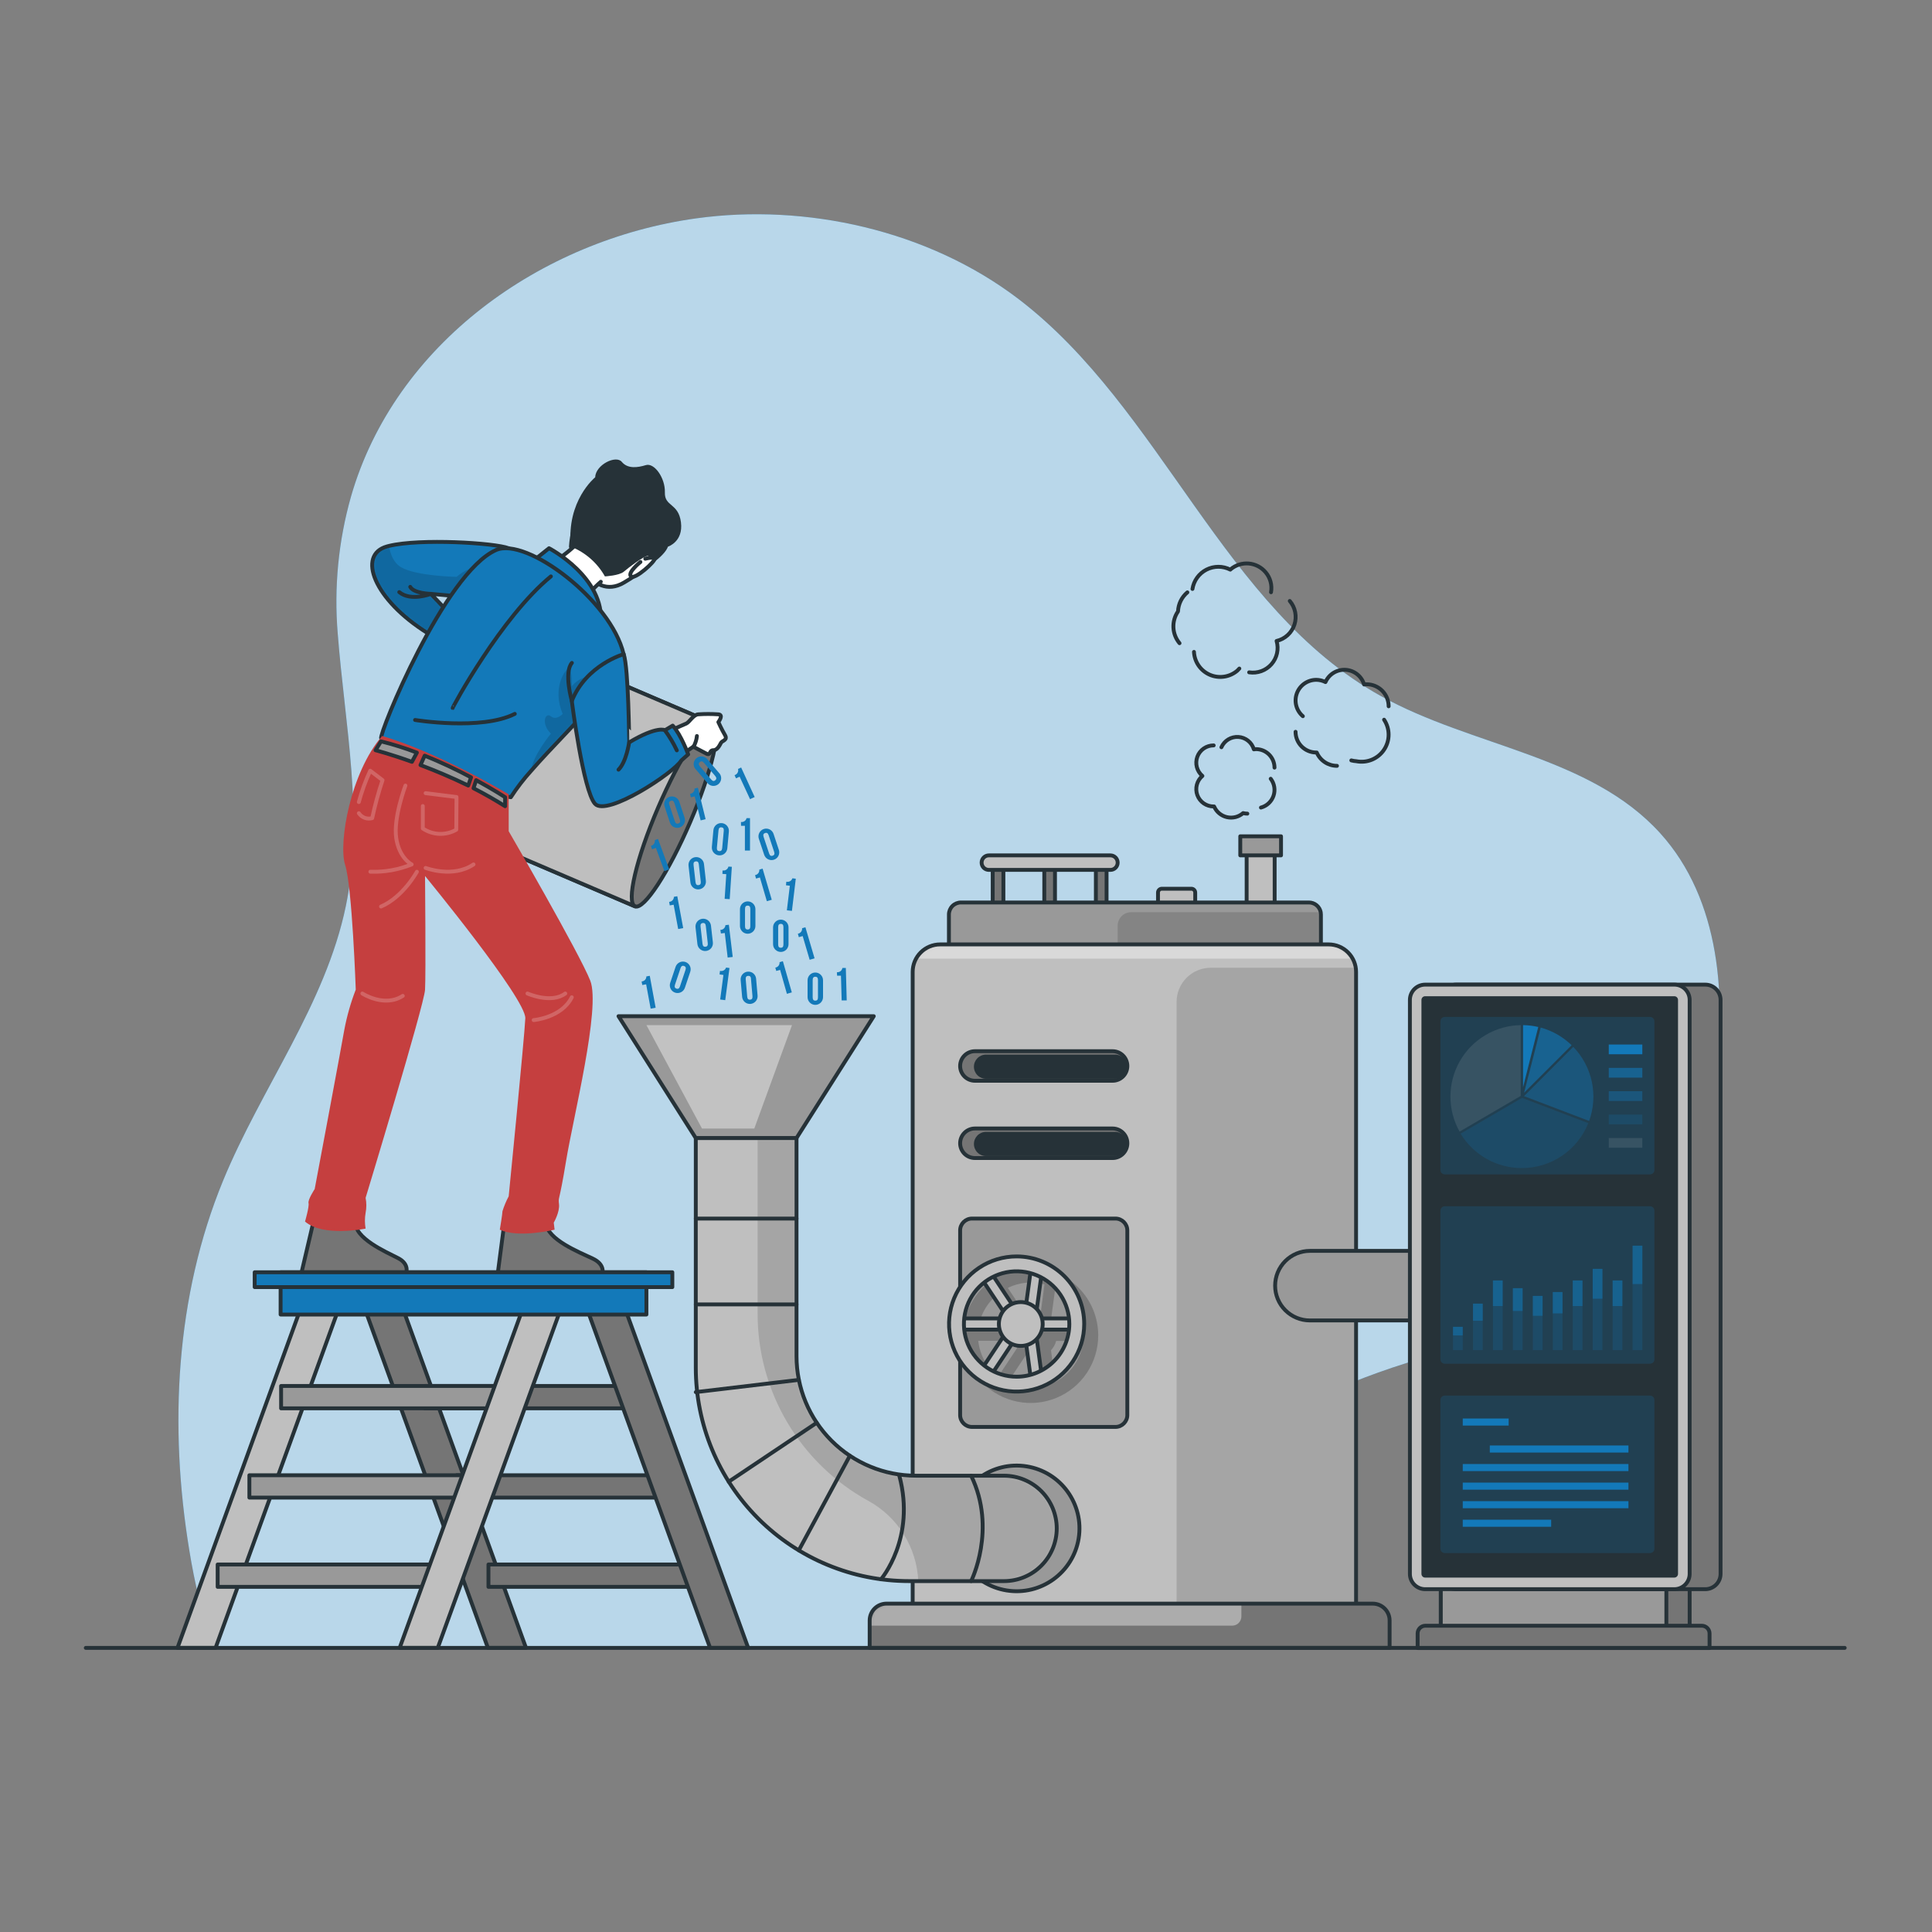 <svg width="500" height="500" viewBox="0 0 500 500" fill="none" xmlns="http://www.w3.org/2000/svg">
<rect x="0" y="0" width="500" height="500" fill="#808080" stroke="none"/>
<path d="M55.13 426.47H266.34C267.2 425.11 268.06 423.75 268.94 422.42C291.66 387.83 328.03 363.18 367.77 351.61C385.56 346.43 404.85 343.34 419.15 331.55C433.87 319.42 440.63 300.05 443.55 281.21C447.1 258.38 445.18 232.8 429.69 215.67C411.5 195.55 381 193.3 357.32 180.11C316.53 157.42 300.71 105.72 263.61 77.4C240.17 59.52 208.51 52.59 180.2 56.51C140.01 62.07 102.2 89.01 90.84 128.51C87.582 140.012 86.417 152.006 87.4 163.92C89.22 187.47 94.29 211.33 89.51 234.46C84.24 259.95 67.65 281.46 57.74 305.54C45.4 335.54 43.74 369.15 48.98 401.13C50.353 409.727 52.41 418.2 55.13 426.47Z" fill="#1379B9"/>
<path opacity="0.7" d="M55.13 426.47H266.34C267.2 425.11 268.06 423.75 268.94 422.42C291.66 387.83 328.03 363.18 367.77 351.61C385.56 346.43 404.85 343.34 419.15 331.55C433.87 319.42 440.63 300.05 443.55 281.21C447.1 258.38 445.18 232.8 429.69 215.67C411.5 195.55 381 193.3 357.32 180.11C316.53 157.42 300.71 105.72 263.61 77.4C240.17 59.52 208.51 52.59 180.2 56.51C140.01 62.07 102.2 89.01 90.84 128.51C87.582 140.012 86.417 152.006 87.4 163.92C89.22 187.47 94.29 211.33 89.51 234.46C84.24 259.95 67.65 281.46 57.74 305.54C45.4 335.54 43.74 369.15 48.98 401.13C50.353 409.727 52.41 418.2 55.13 426.47Z" fill="white"/>
<path d="M300.69 230H308.32C308.585 230 308.84 230.105 309.027 230.293C309.215 230.48 309.32 230.735 309.32 231V236.09H299.69V231C299.69 230.735 299.795 230.48 299.983 230.293C300.17 230.105 300.425 230 300.69 230Z" fill="#BFBFBF" stroke="#263238" stroke-linecap="round" stroke-linejoin="round"/>
<path d="M329.88 219.99H322.63V235.42H329.88V219.99Z" fill="#BFBFBF" stroke="#263238" stroke-linecap="round" stroke-linejoin="round"/>
<path d="M331.53 216.43H320.98V221.37H331.53V216.43Z" fill="#999999" stroke="#263238" stroke-linecap="round" stroke-linejoin="round"/>
<path d="M273.03 223.25H270.26V235.41H273.03V223.25Z" fill="#757575" stroke="#263238" stroke-linecap="round" stroke-linejoin="round"/>
<path d="M259.68 223.25H256.91V235.41H259.68V223.25Z" fill="#757575" stroke="#263238" stroke-linecap="round" stroke-linejoin="round"/>
<path d="M286.38 223.25H283.61V235.41H286.38V223.25Z" fill="#757575" stroke="#263238" stroke-linecap="round" stroke-linejoin="round"/>
<path d="M341.85 236.67V247.42H245.58V236.67C245.58 235.845 245.908 235.054 246.491 234.471C247.074 233.888 247.865 233.56 248.69 233.56H338.74C339.464 233.559 340.165 233.809 340.724 234.269C341.282 234.729 341.663 235.37 341.8 236.08C341.832 236.275 341.849 236.472 341.85 236.67Z" fill="#999999"/>
<mask id="mask0_49_2048" style="mask-type:luminance" maskUnits="userSpaceOnUse" x="245" y="233" width="97" height="15">
<path d="M341.85 236.67V247.42H245.58V236.67C245.58 235.845 245.908 235.054 246.491 234.471C247.074 233.888 247.865 233.56 248.69 233.56H338.74C339.464 233.559 340.165 233.809 340.724 234.269C341.282 234.729 341.663 235.37 341.8 236.08C341.832 236.275 341.849 236.472 341.85 236.67Z" fill="white"/>
</mask>
<g mask="url(#mask0_49_2048)">
<path opacity="0.2" d="M341.85 236.67V247.42H289.25V239.56C289.25 239.103 289.34 238.651 289.515 238.228C289.69 237.806 289.946 237.422 290.269 237.099C290.593 236.776 290.976 236.52 291.398 236.345C291.821 236.17 292.273 236.08 292.73 236.08H341.8C341.832 236.275 341.849 236.472 341.85 236.67Z" fill="black" fill-opacity="0.7"/>
</g>
<path d="M341.85 236.67V247.42H245.58V236.67C245.58 235.845 245.908 235.054 246.491 234.471C247.074 233.888 247.865 233.56 248.69 233.56H338.74C339.464 233.559 340.165 233.809 340.724 234.269C341.282 234.729 341.663 235.37 341.8 236.08C341.832 236.275 341.849 236.472 341.85 236.67Z" stroke="#263238" stroke-linecap="round" stroke-linejoin="round"/>
<path d="M287.37 225.13H255.92C255.421 225.13 254.943 224.932 254.591 224.579C254.238 224.227 254.04 223.748 254.04 223.25C254.04 222.751 254.238 222.273 254.591 221.921C254.943 221.568 255.421 221.37 255.92 221.37H287.37C287.869 221.37 288.347 221.568 288.699 221.921C289.052 222.273 289.25 222.751 289.25 223.25C289.25 223.748 289.052 224.227 288.699 224.579C288.347 224.932 287.869 225.13 287.37 225.13Z" fill="#BFBFBF" stroke="#263238" stroke-linecap="round" stroke-linejoin="round"/>
<path d="M243.31 244.41H343.84C345.726 244.41 347.534 245.159 348.868 246.492C350.201 247.826 350.95 249.634 350.95 251.52V417H236.2V251.52C236.2 249.634 236.949 247.826 238.283 246.492C239.616 245.159 241.424 244.41 243.31 244.41Z" fill="#BFBFBF"/>
<mask id="mask1_49_2048" style="mask-type:luminance" maskUnits="userSpaceOnUse" x="236" y="244" width="115" height="173">
<path d="M243.31 244.41H343.84C345.726 244.41 347.534 245.159 348.868 246.492C350.201 247.826 350.95 249.634 350.95 251.52V417H236.2V251.52C236.2 249.634 236.949 247.826 238.283 246.492C239.616 245.159 241.424 244.41 243.31 244.41Z" fill="white"/>
</mask>
<g mask="url(#mask1_49_2048)">
<path opacity="0.2" d="M351 251.52V417H304.5V259.3C304.5 256.953 305.432 254.702 307.092 253.042C308.752 251.382 311.003 250.45 313.35 250.45H350.86C350.937 250.802 350.984 251.16 351 251.52Z" fill="black" fill-opacity="0.7"/>
<path opacity="0.4" d="M350.08 248.09H237.08C237.692 246.974 238.594 246.043 239.69 245.395C240.787 244.748 242.037 244.407 243.31 244.41H343.84C345.114 244.409 346.366 244.75 347.463 245.397C348.561 246.044 349.464 246.974 350.08 248.09Z" fill="white"/>
</g>
<path d="M243.31 244.41H343.84C345.726 244.41 347.534 245.159 348.868 246.492C350.201 247.826 350.95 249.634 350.95 251.52V417H236.2V251.52C236.2 249.634 236.949 247.826 238.283 246.492C239.616 245.159 241.424 244.41 243.31 244.41Z" stroke="#263238" stroke-linecap="round" stroke-linejoin="round"/>
<path d="M279.156 398.14C280.587 389.275 274.56 380.928 265.695 379.497C256.83 378.066 248.483 384.092 247.051 392.958C245.62 401.823 251.647 410.17 260.512 411.601C269.378 413.032 277.725 407.005 279.156 398.14Z" fill="#999999" stroke="#263238" stroke-linecap="round" stroke-linejoin="round"/>
<path d="M206.13 294.54H180.07L160.07 262.99H226.13L206.13 294.54Z" fill="#999999" stroke="#263238" stroke-linecap="round" stroke-linejoin="round"/>
<path d="M259.84 409.19H235.29C220.649 409.193 206.607 403.38 196.251 393.03C185.896 382.68 180.075 368.641 180.07 354V294.54H206.14V351C206.14 359.198 209.397 367.06 215.193 372.857C220.99 378.653 228.852 381.91 237.05 381.91H259.84C263.459 381.913 266.928 383.352 269.486 385.912C272.043 388.471 273.48 391.942 273.48 395.56C273.477 399.176 272.039 402.643 269.481 405.199C266.924 407.754 263.456 409.19 259.84 409.19Z" fill="#BFBFBF"/>
<mask id="mask2_49_2048" style="mask-type:luminance" maskUnits="userSpaceOnUse" x="180" y="294" width="94" height="116">
<path d="M259.84 409.19H235.29C220.649 409.193 206.607 403.38 196.251 393.03C185.896 382.68 180.075 368.641 180.07 354V294.54H206.14V351C206.14 359.198 209.397 367.06 215.193 372.857C220.99 378.653 228.852 381.91 237.05 381.91H259.84C263.459 381.913 266.928 383.352 269.486 385.912C272.043 388.471 273.48 391.942 273.48 395.56C273.477 399.176 272.039 402.643 269.481 405.199C266.924 407.754 263.456 409.19 259.84 409.19Z" fill="white"/>
</mask>
<g mask="url(#mask2_49_2048)">
<path opacity="0.2" d="M273.48 395.55C273.48 399.168 272.043 402.637 269.485 405.195C266.927 407.753 263.458 409.19 259.84 409.19H237.65C237.462 404.895 236.167 400.721 233.889 397.074C231.611 393.428 228.428 390.433 224.65 388.38C215.99 383.614 208.77 376.61 203.742 368.1C198.715 359.589 196.065 349.885 196.07 340V294.54H206.14V351C206.14 359.198 209.397 367.06 215.193 372.857C220.99 378.653 228.852 381.91 237.05 381.91H259.84C263.457 381.913 266.925 383.351 269.482 385.908C272.04 388.465 273.477 391.933 273.48 395.55Z" fill="black" fill-opacity="0.7"/>
</g>
<path d="M259.84 409.19H235.29C220.649 409.193 206.607 403.38 196.251 393.03C185.896 382.68 180.075 368.641 180.07 354V294.54H206.14V351C206.14 359.198 209.397 367.06 215.193 372.857C220.99 378.653 228.852 381.91 237.05 381.91H259.84C263.459 381.913 266.928 383.352 269.486 385.912C272.043 388.471 273.48 391.942 273.48 395.56C273.477 399.176 272.039 402.643 269.481 405.199C266.924 407.754 263.456 409.19 259.84 409.19Z" stroke="#263238" stroke-linecap="round" stroke-linejoin="round"/>
<path d="M180.07 315.36H206.14" stroke="#263238" stroke-linecap="round" stroke-linejoin="round"/>
<path d="M180.07 337.58H206.14" stroke="#263238" stroke-linecap="round" stroke-linejoin="round"/>
<path d="M180.07 360.28L206.74 357.11" stroke="#263238" stroke-linecap="round" stroke-linejoin="round"/>
<path d="M188.59 383.46L211.37 368.21" stroke="#263238" stroke-linecap="round" stroke-linejoin="round"/>
<path d="M206.74 401.2L219.94 376.74" stroke="#263238" stroke-linecap="round" stroke-linejoin="round"/>
<path d="M228 408.72C228 408.72 237.09 398.14 232.74 381.9" stroke="#263238" stroke-linecap="round" stroke-linejoin="round"/>
<path d="M251.33 409.19C251.33 409.19 258.05 395.76 251.33 381.9" stroke="#263238" stroke-linecap="round" stroke-linejoin="round"/>
<path opacity="0.4" d="M181.67 292.06H195.21L204.97 265.3H167.29L181.67 292.06Z" fill="white"/>
<path d="M287.93 299.7H252.31C251.296 299.7 250.323 299.298 249.605 298.582C248.887 297.865 248.483 296.894 248.48 295.88C248.483 294.865 248.887 293.892 249.605 293.174C250.322 292.457 251.295 292.052 252.31 292.05H287.93C288.946 292.05 289.92 292.453 290.638 293.172C291.357 293.89 291.76 294.864 291.76 295.88C291.76 296.382 291.661 296.88 291.468 297.344C291.276 297.808 290.993 298.23 290.638 298.585C290.282 298.939 289.86 299.221 289.395 299.412C288.93 299.603 288.433 299.701 287.93 299.7Z" fill="#757575" stroke="#263238" stroke-linecap="round" stroke-linejoin="round"/>
<path d="M288.56 292.93H255.18C254.35 292.93 253.554 293.26 252.967 293.847C252.38 294.434 252.05 295.23 252.05 296.06C252.05 296.89 252.38 297.686 252.967 298.273C253.554 298.86 254.35 299.19 255.18 299.19H288.56C289.39 299.19 290.186 298.86 290.773 298.273C291.36 297.686 291.69 296.89 291.69 296.06C291.69 295.23 291.36 294.434 290.773 293.847C290.186 293.26 289.39 292.93 288.56 292.93Z" fill="#263238"/>
<path d="M288.67 315.36H251.56C249.859 315.36 248.48 316.739 248.48 318.44V366.21C248.48 367.911 249.859 369.29 251.56 369.29H288.67C290.371 369.29 291.75 367.911 291.75 366.21V318.44C291.75 316.739 290.371 315.36 288.67 315.36Z" fill="#999999" stroke="#263238" stroke-linecap="round" stroke-linejoin="round"/>
<path d="M287.93 279.7H252.31C251.296 279.7 250.323 279.298 249.605 278.582C248.887 277.865 248.483 276.894 248.48 275.88C248.483 274.865 248.887 273.892 249.605 273.174C250.322 272.457 251.295 272.052 252.31 272.05H287.93C288.946 272.05 289.92 272.453 290.638 273.172C291.357 273.89 291.76 274.864 291.76 275.88C291.76 276.382 291.661 276.88 291.468 277.344C291.276 277.808 290.993 278.23 290.638 278.585C290.282 278.939 289.86 279.221 289.395 279.412C288.93 279.603 288.433 279.701 287.93 279.7Z" fill="#757575" stroke="#263238" stroke-linecap="round" stroke-linejoin="round"/>
<path d="M288.56 272.93H255.18C254.35 272.93 253.554 273.26 252.967 273.847C252.38 274.434 252.05 275.23 252.05 276.06C252.05 276.89 252.38 277.686 252.967 278.273C253.554 278.86 254.35 279.19 255.18 279.19H288.56C289.39 279.19 290.186 278.86 290.773 278.273C291.36 277.686 291.69 276.89 291.69 276.06C291.69 275.23 291.36 274.434 290.773 273.847C290.186 273.26 289.39 272.93 288.56 272.93Z" fill="#263238"/>
<path d="M359.63 419.37V426.47H225.07V419.37C225.07 418.216 225.528 417.11 226.344 416.294C227.16 415.478 228.266 415.02 229.42 415.02H355.27C356.425 415.02 357.532 415.478 358.35 416.294C359.167 417.109 359.627 418.215 359.63 419.37Z" fill="#757575"/>
<mask id="mask3_49_2048" style="mask-type:luminance" maskUnits="userSpaceOnUse" x="225" y="415" width="135" height="12">
<path d="M359.63 419.37V426.47H225.07V419.37C225.07 418.216 225.528 417.11 226.344 416.294C227.16 415.478 228.266 415.02 229.42 415.02H355.27C356.425 415.02 357.532 415.478 358.35 416.294C359.167 417.109 359.627 418.215 359.63 419.37Z" fill="white"/>
</mask>
<g mask="url(#mask3_49_2048)">
<path opacity="0.4" d="M321.27 415V418.32C321.271 418.635 321.211 418.947 321.091 419.238C320.971 419.529 320.796 419.793 320.574 420.016C320.352 420.239 320.088 420.416 319.797 420.537C319.506 420.658 319.195 420.72 318.88 420.72H225.07V419.35C225.07 418.196 225.528 417.09 226.344 416.274C227.16 415.458 228.266 415 229.42 415H321.27Z" fill="white"/>
</g>
<path d="M359.63 419.37V426.47H225.07V419.37C225.07 418.216 225.528 417.11 226.344 416.294C227.16 415.478 228.266 415.02 229.42 415.02H355.27C356.425 415.02 357.532 415.478 358.35 416.294C359.167 417.109 359.627 418.215 359.63 419.37Z" stroke="#263238" stroke-linecap="round" stroke-linejoin="round"/>
<g opacity="0.2">
<path d="M266.74 328.11C263.28 328.108 259.897 329.132 257.019 331.053C254.142 332.974 251.898 335.706 250.573 338.902C249.248 342.098 248.901 345.616 249.576 349.01C250.25 352.403 251.916 355.521 254.363 357.967C256.809 360.414 259.927 362.08 263.32 362.754C266.714 363.429 270.231 363.082 273.428 361.757C276.624 360.432 279.356 358.188 281.277 355.311C283.198 352.433 284.222 349.05 284.22 345.59C284.217 340.955 282.375 336.51 279.097 333.233C275.82 329.955 271.375 328.113 266.74 328.11ZM280.3 344.11H273.3C273.064 343.211 272.607 342.386 271.97 341.71L273.09 333.49C275.074 334.537 276.769 336.056 278.027 337.913C279.284 339.771 280.065 341.909 280.3 344.14V344.11ZM270.3 332.41L269.3 340.09C268.831 339.958 268.347 339.891 267.86 339.89C267.056 339.893 266.262 340.067 265.53 340.4L260.83 333.31C263.78 331.846 267.168 331.526 270.34 332.41H270.3ZM258.3 334.85L263.2 342.24C262.793 342.804 262.491 343.438 262.31 344.11H253.15C253.351 342.304 253.913 340.557 254.801 338.972C255.689 337.386 256.885 335.995 258.32 334.88L258.3 334.85ZM253.17 347H262.33C262.509 347.676 262.811 348.313 263.22 348.88L258.32 356.27C256.885 355.148 255.69 353.749 254.805 352.157C253.92 350.565 253.364 348.811 253.17 347ZM260.78 357.81L265.48 350.72C266.212 351.05 267.007 351.22 267.81 351.22C268.296 351.217 268.78 351.153 269.25 351.03L270.25 358.71C267.076 359.58 263.694 359.26 260.74 357.81H260.78ZM273.07 357.63L272 349.45C272.639 348.771 273.096 347.942 273.33 347.04H280.33C280.087 349.272 279.297 351.41 278.031 353.264C276.764 355.118 275.061 356.631 273.07 357.67V357.63Z" fill="black"/>
</g>
<path d="M260.758 344.234L253.832 354.676L256.248 356.279L263.175 345.837L260.758 344.234Z" fill="#BFBFBF" stroke="#263238" stroke-linecap="round" stroke-linejoin="round"/>
<path d="M265.272 345.655L266.955 358.071L269.828 357.681L268.145 345.265L265.272 345.655Z" fill="#BFBFBF" stroke="#263238" stroke-linecap="round" stroke-linejoin="round"/>
<path d="M263.198 339.488L256.271 329.046L253.855 330.65L260.781 341.091L263.198 339.488Z" fill="#BFBFBF" stroke="#263238" stroke-linecap="round" stroke-linejoin="round"/>
<path d="M268.156 340.008L269.84 327.592L266.966 327.202L265.283 339.619L268.156 340.008Z" fill="#BFBFBF" stroke="#263238" stroke-linecap="round" stroke-linejoin="round"/>
<path d="M280.09 341.2H267.56V344.1H280.09V341.2Z" fill="#BFBFBF" stroke="#263238" stroke-linecap="round" stroke-linejoin="round"/>
<path d="M260.09 341.2H247.56V344.1H260.09V341.2Z" fill="#BFBFBF" stroke="#263238" stroke-linecap="round" stroke-linejoin="round"/>
<path d="M263.1 325.16C259.641 325.16 256.259 326.186 253.383 328.108C250.507 330.029 248.265 332.761 246.941 335.957C245.618 339.153 245.271 342.669 245.946 346.062C246.621 349.455 248.287 352.571 250.733 355.017C253.179 357.463 256.295 359.129 259.688 359.804C263.081 360.479 266.597 360.132 269.793 358.809C272.989 357.485 275.721 355.243 277.643 352.367C279.564 349.491 280.59 346.109 280.59 342.65C280.59 340.353 280.138 338.079 279.259 335.957C278.38 333.835 277.092 331.907 275.467 330.283C273.843 328.659 271.915 327.37 269.793 326.491C267.671 325.612 265.397 325.16 263.1 325.16ZM263.1 356.29C260.402 356.29 257.765 355.49 255.522 353.991C253.279 352.492 251.531 350.362 250.498 347.87C249.466 345.377 249.196 342.635 249.722 339.989C250.249 337.343 251.548 334.913 253.455 333.005C255.363 331.097 257.793 329.798 260.439 329.272C263.085 328.746 265.828 329.016 268.32 330.048C270.812 331.081 272.943 332.829 274.441 335.072C275.94 337.315 276.74 339.952 276.74 342.65C276.74 346.267 275.303 349.737 272.745 352.295C270.187 354.853 266.718 356.29 263.1 356.29Z" fill="#BFBFBF" stroke="#263238" stroke-linecap="round" stroke-linejoin="round"/>
<path d="M269.85 342.65C269.85 343.771 269.517 344.868 268.894 345.8C268.271 346.732 267.386 347.459 266.35 347.888C265.314 348.318 264.174 348.43 263.074 348.211C261.974 347.992 260.964 347.452 260.171 346.659C259.378 345.866 258.838 344.856 258.619 343.756C258.4 342.656 258.512 341.516 258.942 340.48C259.371 339.444 260.097 338.559 261.03 337.936C261.962 337.313 263.059 336.98 264.18 336.98C264.925 336.98 265.662 337.127 266.35 337.412C267.038 337.697 267.663 338.114 268.189 338.641C268.716 339.167 269.133 339.792 269.418 340.48C269.703 341.168 269.85 341.905 269.85 342.65Z" fill="#BFBFBF" stroke="#263238" stroke-linecap="round" stroke-linejoin="round"/>
<path d="M368.78 341.73H339C336.613 341.73 334.324 340.782 332.636 339.094C330.948 337.406 330 335.117 330 332.73C330 330.343 330.948 328.054 332.636 326.366C334.324 324.678 336.613 323.73 339 323.73H368.83L368.78 341.73Z" fill="#999999" stroke="#263238" stroke-linecap="round" stroke-linejoin="round"/>
<path d="M437.28 404.69H372.88V426.46H437.28V404.69Z" fill="#757575" stroke="#263238" stroke-linecap="round" stroke-linejoin="round"/>
<path d="M431.25 404.69H372.88V426.46H431.25V404.69Z" fill="#999999" stroke="#263238" stroke-linecap="round" stroke-linejoin="round"/>
<path d="M441.32 254.82H376.84C374.653 254.82 372.88 256.593 372.88 258.78V407.32C372.88 409.507 374.653 411.28 376.84 411.28H441.32C443.507 411.28 445.28 409.507 445.28 407.32V258.78C445.28 256.593 443.507 254.82 441.32 254.82Z" fill="#757575" stroke="#263238" stroke-linecap="round" stroke-linejoin="round"/>
<path d="M433.32 254.82H368.84C366.653 254.82 364.88 256.593 364.88 258.78V407.32C364.88 409.507 366.653 411.28 368.84 411.28H433.32C435.507 411.28 437.28 409.507 437.28 407.32V258.78C437.28 256.593 435.507 254.82 433.32 254.82Z" fill="#BFBFBF" stroke="#263238" stroke-linecap="round" stroke-linejoin="round"/>
<path d="M434.27 407.32V258.78C434.27 258.25 433.84 257.82 433.31 257.82H368.83C368.3 257.82 367.87 258.25 367.87 258.78V407.32C367.87 407.85 368.3 408.28 368.83 408.28H433.31C433.84 408.28 434.27 407.85 434.27 407.32Z" fill="#263238"/>
<path d="M368.83 420.74H440.43C440.961 420.74 441.469 420.951 441.844 421.326C442.219 421.701 442.43 422.21 442.43 422.74V426.51H366.88V422.7C366.89 422.185 367.099 421.694 367.462 421.329C367.825 420.964 368.315 420.753 368.83 420.74Z" fill="#757575" stroke="#263238" stroke-linecap="round" stroke-linejoin="round"/>
<path opacity="0.2" d="M427.04 263.18H373.9C373.281 263.18 372.78 263.681 372.78 264.3V302.81C372.78 303.428 373.281 303.93 373.9 303.93H427.04C427.659 303.93 428.16 303.428 428.16 302.81V264.3C428.16 263.681 427.659 263.18 427.04 263.18Z" fill="#1379B9"/>
<path opacity="0.4" d="M394.42 283.68L411.27 290.1C412.446 286.84 412.685 283.315 411.958 279.927C411.232 276.538 409.569 273.421 407.16 270.93L394.42 283.68Z" fill="#1379B9"/>
<path opacity="0.6" d="M394.43 282.8L406.73 270.5C404.492 268.326 401.74 266.753 398.73 265.93L397 272.82L394.43 282.8Z" fill="#1379B9"/>
<path d="M394.17 265.3V281.35L398.1 265.78C396.811 265.482 395.493 265.321 394.17 265.3Z" fill="#1379B9"/>
<path opacity="0.1" d="M393.57 283.62V265.3C390.367 265.351 387.232 266.234 384.472 267.862C381.712 269.489 379.422 271.805 377.826 274.583C376.231 277.361 375.384 280.506 375.369 283.71C375.353 286.914 376.171 290.067 377.74 292.86L393.57 283.62Z" fill="white"/>
<path opacity="0.2" d="M393.87 302.3C397.568 302.299 401.18 301.191 404.242 299.118C407.305 297.045 409.676 294.103 411.05 290.67L393.9 284.13L378 293.39C379.654 296.116 381.984 298.369 384.764 299.93C387.545 301.491 390.681 302.307 393.87 302.3Z" fill="#1379B9"/>
<path d="M425.03 270.32H416.35V272.84H425.03V270.32Z" fill="#1379B9"/>
<path opacity="0.6" d="M425.03 276.37H416.35V278.89H425.03V276.37Z" fill="#1379B9"/>
<path opacity="0.4" d="M425.03 282.41H416.35V284.93H425.03V282.41Z" fill="#1379B9"/>
<path opacity="0.2" d="M425.03 288.46H416.35V290.98H425.03V288.46Z" fill="#1379B9"/>
<path opacity="0.1" d="M425.03 294.51H416.35V297.03H425.03V294.51Z" fill="white"/>
<path opacity="0.2" d="M427.04 312.18H373.9C373.281 312.18 372.78 312.681 372.78 313.3V351.81C372.78 352.428 373.281 352.93 373.9 352.93H427.04C427.659 352.93 428.16 352.428 428.16 351.81V313.3C428.16 312.681 427.659 312.18 427.04 312.18Z" fill="#1379B9"/>
<path opacity="0.5" d="M378.56 343.38H376.04V345.6H378.56V343.38Z" fill="#1379B9"/>
<path opacity="0.2" d="M378.56 343.38H376.04V349.41H378.56V343.38Z" fill="#1379B9"/>
<path opacity="0.5" d="M383.73 337.38H381.21V341.8H383.73V337.38Z" fill="#1379B9"/>
<path opacity="0.2" d="M383.73 337.38H381.21V349.41H383.73V337.38Z" fill="#1379B9"/>
<path opacity="0.5" d="M388.89 331.38H386.37V338H388.89V331.38Z" fill="#1379B9"/>
<path opacity="0.2" d="M388.89 331.38H386.37V349.41H388.89V331.38Z" fill="#1379B9"/>
<path opacity="0.5" d="M394.05 333.38H391.53V339.27H394.05V333.38Z" fill="#1379B9"/>
<path opacity="0.2" d="M394.05 333.38H391.53V349.41H394.05V333.38Z" fill="#1379B9"/>
<path opacity="0.5" d="M399.22 335.38H396.7V340.53H399.22V335.38Z" fill="#1379B9"/>
<path opacity="0.2" d="M399.22 335.38H396.7V349.41H399.22V335.38Z" fill="#1379B9"/>
<path opacity="0.5" d="M404.38 334.38H401.86V339.9H404.38V334.38Z" fill="#1379B9"/>
<path opacity="0.2" d="M404.38 334.38H401.86V349.41H404.38V334.38Z" fill="#1379B9"/>
<path opacity="0.5" d="M409.55 331.38H407.03V338H409.55V331.38Z" fill="#1379B9"/>
<path opacity="0.2" d="M409.55 331.38H407.03V349.41H409.55V331.38Z" fill="#1379B9"/>
<path opacity="0.5" d="M414.71 328.38H412.19V336.11H414.71V328.38Z" fill="#1379B9"/>
<path opacity="0.2" d="M414.71 328.38H412.19V349.41H414.71V328.38Z" fill="#1379B9"/>
<path opacity="0.5" d="M419.87 331.38H417.35V338H419.87V331.38Z" fill="#1379B9"/>
<path opacity="0.2" d="M419.87 331.38H417.35V349.41H419.87V331.38Z" fill="#1379B9"/>
<path opacity="0.5" d="M425.04 322.38H422.52V332.31H425.04V322.38Z" fill="#1379B9"/>
<path opacity="0.2" d="M425.04 322.38H422.52V349.41H425.04V322.38Z" fill="#1379B9"/>
<path opacity="0.2" d="M427.04 361.18H373.9C373.281 361.18 372.78 361.681 372.78 362.3V400.81C372.78 401.428 373.281 401.93 373.9 401.93H427.04C427.659 401.93 428.16 401.428 428.16 400.81V362.3C428.16 361.681 427.659 361.18 427.04 361.18Z" fill="#1379B9"/>
<path d="M390.44 367.11H378.56V368.94H390.44V367.11Z" fill="#1379B9"/>
<path d="M421.44 374.09H385.56V375.92H421.44V374.09Z" fill="#1379B9"/>
<path d="M421.44 378.89H378.56V380.72H421.44V378.89Z" fill="#1379B9"/>
<path d="M421.44 383.7H378.56V385.53H421.44V383.7Z" fill="#1379B9"/>
<path d="M421.44 388.5H378.56V390.33H421.44V388.5Z" fill="#1379B9"/>
<path d="M401.44 393.3H378.56V395.13H401.44V393.3Z" fill="#1379B9"/>
<path d="M314.1 192.91C313.18 192.905 312.281 193.183 311.524 193.706C310.768 194.23 310.191 194.974 309.872 195.837C309.553 196.7 309.507 197.64 309.741 198.53C309.975 199.42 310.478 200.216 311.18 200.81C310.478 201.404 309.975 202.2 309.741 203.09C309.507 203.98 309.553 204.92 309.872 205.783C310.191 206.646 310.768 207.39 311.524 207.914C312.281 208.437 313.18 208.715 314.1 208.71H314.21C314.506 209.4 314.961 210.01 315.538 210.491C316.114 210.972 316.796 211.31 317.528 211.478C318.26 211.645 319.021 211.638 319.75 211.456C320.478 211.274 321.153 210.922 321.72 210.43C322.076 210.523 322.442 210.57 322.81 210.57" stroke="#263238" stroke-linecap="round" stroke-linejoin="round"/>
<path d="M329.84 198.66C329.837 197.391 329.332 196.174 328.434 195.276C327.536 194.378 326.32 193.873 325.05 193.87C324.866 193.88 324.682 193.9 324.5 193.93C324.241 193.049 323.718 192.268 323 191.694C322.283 191.12 321.406 190.781 320.489 190.722C319.572 190.663 318.659 190.887 317.874 191.364C317.089 191.842 316.47 192.549 316.1 193.39" stroke="#263238" stroke-linecap="round" stroke-linejoin="round"/>
<path d="M326.33 209C327.082 208.798 327.773 208.413 328.341 207.88C328.908 207.347 329.336 206.683 329.587 205.945C329.837 205.208 329.901 204.42 329.775 203.652C329.648 202.883 329.334 202.158 328.86 201.54" stroke="#263238" stroke-linecap="round" stroke-linejoin="round"/>
<path d="M349.72 196.79C350.138 196.905 350.567 196.975 351 197C352.357 197.271 353.764 197.134 355.042 196.606C356.321 196.078 357.415 195.183 358.185 194.033C358.956 192.884 359.368 191.533 359.371 190.149C359.374 188.765 358.966 187.412 358.2 186.26" stroke="#263238" stroke-linecap="round" stroke-linejoin="round"/>
<path d="M335.29 189.39C335.29 190.812 335.855 192.175 336.86 193.18C337.865 194.185 339.228 194.75 340.65 194.75H340.77C341.211 195.774 341.943 196.646 342.874 197.259C343.805 197.872 344.895 198.199 346.01 198.2" stroke="#263238" stroke-linecap="round" stroke-linejoin="round"/>
<path d="M359.38 182.79C359.38 181.278 358.779 179.829 357.71 178.76C356.642 177.691 355.192 177.09 353.68 177.09C353.46 177.09 353.25 177.09 353.03 177.15C352.717 176.104 352.091 175.179 351.236 174.5C350.382 173.82 349.339 173.419 348.249 173.35C347.16 173.282 346.075 173.549 345.142 174.116C344.209 174.682 343.472 175.522 343.03 176.52C342.297 176.142 341.485 175.944 340.66 175.94C339.565 175.935 338.495 176.268 337.595 176.891C336.695 177.515 336.008 178.401 335.628 179.428C335.249 180.455 335.194 181.574 335.471 182.633C335.749 183.693 336.345 184.641 337.18 185.35" stroke="#263238" stroke-linecap="round" stroke-linejoin="round"/>
<path d="M309 168.71C309.061 169.979 309.477 171.206 310.199 172.251C310.921 173.297 311.921 174.119 313.086 174.626C314.252 175.133 315.535 175.303 316.793 175.118C318.05 174.934 319.23 174.401 320.2 173.58C320.393 173.406 320.573 173.219 320.74 173.02" stroke="#263238" stroke-linecap="round" stroke-linejoin="round"/>
<path d="M307.29 153.3C306.566 153.908 305.977 154.661 305.56 155.51C305.144 156.359 304.909 157.285 304.87 158.23C304.027 159.456 303.609 160.924 303.679 162.411C303.75 163.897 304.305 165.319 305.26 166.46" stroke="#263238" stroke-linecap="round" stroke-linejoin="round"/>
<path d="M328.94 153.27C329.1 152.361 329.059 151.427 328.818 150.536C328.578 149.644 328.145 148.816 327.55 148.11C327.008 147.464 326.344 146.93 325.596 146.541C324.847 146.151 324.029 145.913 323.189 145.839C322.348 145.766 321.502 145.859 320.697 146.113C319.893 146.367 319.146 146.777 318.5 147.32C318.469 147.356 318.436 147.389 318.4 147.42C317.444 146.933 316.387 146.68 315.315 146.68C314.242 146.681 313.185 146.936 312.23 147.423C311.275 147.911 310.449 148.618 309.82 149.487C309.191 150.355 308.776 151.361 308.61 152.42" stroke="#263238" stroke-linecap="round" stroke-linejoin="round"/>
<path d="M323.28 174C324.343 174.163 325.43 174.056 326.441 173.687C327.451 173.318 328.352 172.7 329.06 171.89C329.768 171.08 330.261 170.105 330.491 169.054C330.722 168.004 330.684 166.912 330.38 165.88C331.446 165.632 332.43 165.113 333.238 164.375C334.046 163.636 334.65 162.702 334.992 161.663C335.335 160.623 335.404 159.513 335.193 158.439C334.983 157.365 334.5 156.363 333.79 155.53" stroke="#263238" stroke-linecap="round" stroke-linejoin="round"/>
<path d="M81.5 314.56L77.93 329.78H105C105 329.78 106.27 327.26 103 325.59C99.73 323.92 91.69 320.41 92 316.2C92.31 311.99 81.5 314.56 81.5 314.56Z" fill="#757575" stroke="#263238" stroke-linecap="round" stroke-linejoin="round"/>
<path d="M130.72 315L128.79 329.78H155.84C155.84 329.78 156.84 327.33 153.38 325.71C149.92 324.09 141.52 320.71 141.38 316.59C141.24 312.47 130.72 315 130.72 315Z" fill="#757575" stroke="#263238" stroke-linecap="round" stroke-linejoin="round"/>
<path d="M131.63 141.88L125.95 148.18L120.26 154.49L111.51 153.69L115.83 158.24L110.72 163.89C96.63 155.1 92.41 143.58 100.14 141.42L100.68 141.28C108.77 139.31 128.07 140.5 131.63 141.88Z" fill="#1379B9"/>
<mask id="mask4_49_2048" style="mask-type:luminance" maskUnits="userSpaceOnUse" x="96" y="140" width="36" height="24">
<path d="M131.63 141.88L125.95 148.18L120.26 154.49L111.51 153.69L115.83 158.24L110.72 163.89C96.63 155.1 92.41 143.58 100.14 141.42L100.68 141.28C108.77 139.31 128.07 140.5 131.63 141.88Z" fill="white"/>
</mask>
<g mask="url(#mask4_49_2048)">
<path opacity="0.2" d="M120.26 154.49L111.51 153.69L115.83 158.24L110.72 163.89C96.63 155.1 92.41 143.58 100.14 141.42L100.68 141.28C100.99 143.28 101.8 145.64 103.82 146.81C107.82 149.12 118.17 149.29 118.17 149.29C118.17 149.29 121.23 146.35 124.92 146.81C125.38 146.87 125.72 147.36 125.92 148.18L120.26 154.49Z" fill="black" fill-opacity="0.7"/>
</g>
<path d="M131.63 141.88L125.95 148.18L120.26 154.49L111.51 153.69L115.83 158.24L110.72 163.89C96.63 155.1 92.41 143.58 100.14 141.42L100.68 141.28C108.77 139.31 128.07 140.5 131.63 141.88Z" stroke="#263238" stroke-linecap="round" stroke-linejoin="round"/>
<path d="M178.65 212.68C184.24 199.61 186.9 188.21 184.59 187.22L138.36 167.44C136.04 166.44 129.64 176.24 124.04 189.31C118.44 202.38 115.79 213.78 118.1 214.77L164.34 234.56C166.65 235.55 173.05 225.75 178.65 212.68Z" fill="#757575" stroke="#263238" stroke-linecap="round" stroke-linejoin="round"/>
<path d="M164.34 234.56L118.1 214.78C115.79 213.78 118.45 202.38 124.04 189.32C129.63 176.26 136.04 166.45 138.36 167.44L184.59 187.22C182.28 186.22 175.88 196.03 170.28 209.1C164.68 222.17 162 233.57 164.34 234.56Z" fill="#BFBFBF" stroke="#263238" stroke-linecap="round" stroke-linejoin="round"/>
<path d="M173.61 189L177.61 187.25C178.4 186.91 179.43 184.98 180.68 184.87C182.421 184.75 184.169 184.75 185.91 184.87C187.38 184.98 185.91 186.87 185.91 186.87C185.91 186.87 186.81 188.87 187.61 190.21C188.41 191.55 186.93 191.67 186.61 192.21C186.29 192.75 185.72 194.15 184.61 194.15C183.5 194.15 183.97 195.62 182.84 195.05C181.71 194.48 179.43 193.24 179.43 193.24L175.11 196.19L173.61 189Z" fill="white" stroke="#263238" stroke-linecap="round" stroke-linejoin="round"/>
<path d="M147.75 141.47C148.56 128.61 159.47 117.7 167.24 127.09C177.11 139 170.18 145.65 161.47 150.78C152.76 155.91 147.75 141.47 147.75 141.47Z" fill="white" stroke="#263238" stroke-linecap="round" stroke-linejoin="round"/>
<path d="M150.49 139.31C146.88 143.88 140.49 147.03 140.49 147.03L150.08 156.88C151.561 154.517 153.384 152.387 155.49 150.56" fill="white"/>
<path d="M150.49 139.31C146.88 143.88 140.49 147.03 140.49 147.03L150.08 156.88C151.561 154.517 153.384 152.387 155.49 150.56" stroke="#263238" stroke-linecap="round" stroke-linejoin="round"/>
<path d="M147.75 141.47C151.478 142.954 154.584 145.672 156.55 149.17C156.55 149.17 160.25 148.97 161.43 147.96C162.61 146.95 166.64 143.85 167.65 143.88C168.66 143.91 166.49 147.38 166.49 147.38C166.49 147.38 171.86 144.22 172.87 141.47C172.87 141.47 176.87 140.22 176.23 135.17C175.59 130.12 171.95 131.17 172.07 127.44C172.19 123.71 169.34 119.7 167.15 120.37C164.96 121.04 162.44 121.37 160.92 119.53C159.4 117.69 154.13 120.29 154.03 123.53C154 123.56 146.53 129.59 147.75 141.47Z" fill="#263238"/>
<path d="M167 144.6C167 144.6 169.12 144.01 169.4 144.6C169.68 145.19 164.31 150.13 163.3 149.17C162.29 148.21 165.74 145.44 165.74 145.44" fill="white"/>
<path d="M167 144.6C167 144.6 169.12 144.01 169.4 144.6C169.68 145.19 164.31 150.13 163.3 149.17C162.29 148.21 165.74 145.44 165.74 145.44" stroke="#263238" stroke-linecap="round" stroke-linejoin="round"/>
<path d="M139 144.34L142.09 141.88C142.09 141.88 156.61 149.42 155.49 161.44L139 151V144.34Z" fill="#1379B9" stroke="#263238" stroke-linecap="round" stroke-linejoin="round"/>
<path d="M154.91 180.55C149.76 186.55 142.62 193.55 137.45 199.49C135.518 201.621 133.763 203.905 132.2 206.32C132.2 206.32 105.2 202.63 98.63 191.12C98 190 115 148.22 128.39 142.34C136.24 138.91 158.15 155.34 161.39 169.29C162 171.58 159.09 175.71 154.91 180.55Z" fill="#1379B9"/>
<mask id="mask5_49_2048" style="mask-type:luminance" maskUnits="userSpaceOnUse" x="98" y="141" width="64" height="66">
<path d="M154.91 180.55C149.76 186.55 142.62 193.55 137.45 199.49C135.518 201.621 133.763 203.905 132.2 206.32C132.2 206.32 105.2 202.63 98.63 191.12C98 190 115 148.22 128.39 142.34C136.24 138.91 158.15 155.34 161.39 169.29C162 171.58 159.09 175.71 154.91 180.55Z" fill="white"/>
</mask>
<g mask="url(#mask5_49_2048)">
<path opacity="0.2" d="M137.45 199.49C137.8 195.6 142.57 189.87 142.57 189.87C139.9 187.23 141.14 184.2 142.57 185.38C144 186.56 145.63 184.75 145.63 184.75C142.73 178.05 146.42 172.86 147.27 173.06C148.12 173.26 147.98 177.6 147.98 177.6C149.018 176.309 150.476 175.424 152.1 175.1C153.425 176.689 154.384 178.549 154.91 180.55C149.76 186.52 142.62 193.55 137.45 199.49Z" fill="black" fill-opacity="0.7"/>
</g>
<path d="M154.91 180.55C149.76 186.55 142.62 193.55 137.45 199.49C135.518 201.621 133.763 203.905 132.2 206.32C132.2 206.32 105.2 202.63 98.63 191.12C98 190 115 148.22 128.39 142.34C136.24 138.91 158.15 155.34 161.39 169.29C162 171.58 159.09 175.71 154.91 180.55Z" stroke="#263238" stroke-linecap="round" stroke-linejoin="round"/>
<path d="M98.89 190.48C98.89 190.48 111.44 193.72 131.65 205.56V215.12C131.65 215.12 150.04 246.83 152.77 253.82C155.5 260.81 148.31 289.37 146.49 300.51C144.67 311.65 144.44 309.6 144.67 311.64C144.9 313.68 143.31 316.42 143.31 316.42L143.53 318.24C143.53 318.24 134.13 320.51 129.35 318.24C129.35 318.24 130.04 314.14 130.04 313.46C130.453 312.125 130.992 310.833 131.65 309.6C131.65 309.6 135.72 268.54 135.95 263.54C136.18 258.54 110 226.71 110 226.71C110 226.71 110.23 252.18 110 256.15C109.77 260.12 94.62 310 94.62 310C94.867 311.278 94.867 312.592 94.62 313.87C94.38 315.223 94.38 316.607 94.62 317.96C94.62 317.96 83.71 320.23 78.94 316.14C78.94 316.14 80.07 312.28 79.85 311.37C79.63 310.46 81.44 307.73 81.44 307.73C81.44 307.73 88.21 271.73 89.12 266.45C89.79 262.922 90.777 259.461 92.07 256.11C92.07 256.11 91.15 229.55 89.33 223.87C87.51 218.19 90.71 199.93 98.89 190.48Z" fill="#C53F3F"/>
<path d="M117.16 183.24C116.97 183.24 129.75 159.65 142.57 149.17" stroke="#263238" stroke-linecap="round" stroke-linejoin="round"/>
<path d="M161.42 169.29C161.42 169.29 151.68 172.07 147.98 181.43C147.98 181.43 150.92 204.61 153.98 208.02C157.04 211.43 174.41 200.02 176.34 196.79L178.1 195.24C178.1 195.24 176.32 190.24 174.1 187.79L172.1 188.97C172.1 188.97 170.1 187.79 162.85 192.11C162.82 192.11 162.68 173 161.42 169.29Z" fill="#1379B9" stroke="#263238" stroke-linecap="round" stroke-linejoin="round"/>
<path d="M172.07 189C173.273 190.621 174.308 192.36 175.16 194.19" stroke="#263238" stroke-linecap="round" stroke-linejoin="round"/>
<path d="M179.48 193.25C179.964 192.398 180.264 191.455 180.36 190.48" stroke="#263238" stroke-linecap="round" stroke-linejoin="round"/>
<path d="M103.33 153.24C106.33 155.74 111.51 153.69 111.51 153.69C111.51 153.69 107.08 153.6 106.17 151.88" stroke="#263238" stroke-linecap="round" stroke-linejoin="round"/>
<path d="M108.82 198C112.55 199.4 116.82 201.18 121.17 203.3L121.91 201.18C118.012 199.096 114.007 197.22 109.91 195.56L108.82 198Z" fill="#999999" stroke="#263238" stroke-linecap="round" stroke-linejoin="round"/>
<path d="M123.22 201.9L122.55 204C125.32 205.41 128.09 207 130.72 208.65V206.32C130.72 206.32 127.81 204.4 123.22 201.9Z" fill="#999999" stroke="#263238" stroke-linecap="round" stroke-linejoin="round"/>
<path d="M107.89 194.78C104.859 193.619 101.76 192.644 98.61 191.86L97.19 194.16C97.19 194.16 101.05 195.16 106.61 197.16L107.89 194.78Z" fill="#999999" stroke="#263238" stroke-linecap="round" stroke-linejoin="round"/>
<g opacity="0.2">
<path d="M104.92 203.31C104.92 203.31 101.76 211.66 102.54 216.89C103.32 222.12 106.54 223.71 106.54 223.71C103.151 225.089 99.507 225.733 95.85 225.6" stroke="white" stroke-linecap="round" stroke-linejoin="round"/>
<path d="M110.15 224.62C110.15 224.62 117.21 227.34 122.55 223.71" stroke="white" stroke-linecap="round" stroke-linejoin="round"/>
<path d="M107.89 225.61C107.89 225.61 104.35 232.14 98.61 234.61" stroke="white" stroke-linecap="round" stroke-linejoin="round"/>
<path d="M136.51 257.12C136.51 257.12 142.65 259.85 146.29 257.12" stroke="white" stroke-linecap="round" stroke-linejoin="round"/>
<path d="M138.11 264C138.11 264 145.35 263.4 147.98 258.09" stroke="white" stroke-linecap="round" stroke-linejoin="round"/>
<path d="M93.78 257.12C93.78 257.12 99.46 260.83 104.24 257.73" stroke="white" stroke-linecap="round" stroke-linejoin="round"/>
<path d="M92.87 210.46C93.238 211.008 93.77 211.426 94.389 211.656C95.008 211.886 95.683 211.915 96.32 211.74C97.03 208.413 97.925 205.128 99 201.9L95.81 199.46C94.605 202.077 93.618 204.79 92.86 207.57" stroke="white" stroke-linecap="round" stroke-linejoin="round"/>
<path d="M110.15 205.27L118.15 206.27L118.08 214.73C116.75 215.49 115.235 215.862 113.705 215.806C112.174 215.749 110.69 215.266 109.42 214.41V208.6" stroke="white" stroke-linecap="round" stroke-linejoin="round"/>
</g>
<path d="M162.82 192.11C162.82 192.11 162.12 197.17 160.07 199.19" stroke="#263238" stroke-linecap="round" stroke-linejoin="round"/>
<path d="M107.42 186.33C107.42 186.33 124.53 189.13 133.23 184.75" stroke="#263238" stroke-linecap="round" stroke-linejoin="round"/>
<path d="M148 181.43C148 181.43 145.87 174.08 148 171.56" stroke="#263238" stroke-linecap="round" stroke-linejoin="round"/>
<path d="M191.76 212.73C192.083 212.776 192.412 212.698 192.68 212.513C192.949 212.328 193.138 212.048 193.21 211.73H194.1V220.12H192.78V213.72H191.78L191.76 212.73Z" fill="#1379B9"/>
<path d="M173.17 233.4C173.503 233.384 173.818 233.24 174.047 232.998C174.277 232.756 174.403 232.434 174.4 232.1L175.28 231.94L176.81 240.19L175.51 240.43L174.34 234.14L173.34 234.32L173.17 233.4Z" fill="#1379B9"/>
<path d="M187 225.27C187.334 225.333 187.678 225.263 187.962 225.077C188.246 224.89 188.446 224.601 188.52 224.27L189.4 224.33L188.85 232.7L187.54 232.62L187.96 226.23L186.96 226.16L187 225.27Z" fill="#1379B9"/>
<path d="M186.43 240.65C186.763 240.653 187.085 240.528 187.329 240.301C187.572 240.074 187.72 239.763 187.74 239.43L188.63 239.32L189.63 247.66L188.32 247.81L187.57 241.46L186.57 241.58L186.43 240.65Z" fill="#1379B9"/>
<path d="M195.41 226.48C195.741 226.426 196.038 226.248 196.242 225.982C196.447 225.717 196.542 225.383 196.51 225.05L197.36 224.8L199.73 232.86L198.46 233.23L196.66 227.09L195.66 227.37L195.41 226.48Z" fill="#1379B9"/>
<path d="M206.49 241.64C206.82 241.59 207.118 241.415 207.321 241.15C207.525 240.885 207.617 240.552 207.58 240.22L208.44 239.97L210.81 248.02L209.54 248.39L207.73 242.25L206.73 242.54L206.49 241.64Z" fill="#1379B9"/>
<path d="M168.46 218.91C168.785 218.835 169.069 218.64 169.255 218.363C169.441 218.086 169.514 217.749 169.46 217.42L170.29 217.11L173.19 224.99L171.95 225.44L169.74 219.44L168.74 219.8L168.46 218.91Z" fill="#1379B9"/>
<path d="M166.05 254C166.383 253.985 166.698 253.84 166.927 253.598C167.156 253.356 167.283 253.034 167.28 252.7L168.16 252.54L169.68 260.8L168.39 261.04L167.22 254.74L166.22 254.92L166.05 254Z" fill="#1379B9"/>
<path d="M186.33 251.26C186.653 251.343 186.996 251.3 187.289 251.141C187.582 250.981 187.804 250.716 187.91 250.4L188.79 250.52L187.69 258.84L186.38 258.67L187.22 252.32L186.22 252.18L186.33 251.26Z" fill="#1379B9"/>
<path d="M200.65 250.42C200.979 250.37 201.276 250.196 201.481 249.934C201.686 249.672 201.782 249.341 201.75 249.01L202.61 248.76L204.92 256.83L203.65 257.2L201.89 251L200.89 251.28L200.65 250.42Z" fill="#1379B9"/>
<path d="M216.59 251.61C216.922 251.642 217.254 251.546 217.518 251.342C217.782 251.137 217.958 250.84 218.01 250.51H218.9L219.13 258.9H217.82L217.64 252.5H216.64L216.59 251.61Z" fill="#1379B9"/>
<path d="M178.6 205.44C178.931 205.402 179.234 205.239 179.448 204.984C179.662 204.729 179.77 204.402 179.75 204.07L180.61 203.85L182.61 212L181.33 212.32L179.78 206.1L178.78 206.35L178.6 205.44Z" fill="#1379B9"/>
<path d="M203.5 228.18C203.825 228.262 204.168 228.216 204.46 228.052C204.752 227.889 204.97 227.62 205.07 227.3L205.95 227.41L204.95 235.74L203.64 235.59L204.41 229.23L203.41 229.11L203.5 228.18Z" fill="#1379B9"/>
<path d="M190.1 200.61C190.432 200.514 190.713 200.292 190.881 199.99C191.05 199.689 191.093 199.333 191 199L191.81 198.63L195.31 206.27L194.11 206.82L191.41 201L190.48 201.43L190.1 200.61Z" fill="#1379B9"/>
<path d="M178.19 224.05C178.161 223.787 178.183 223.521 178.256 223.267C178.329 223.013 178.452 222.776 178.617 222.57C178.782 222.363 178.986 222.191 179.217 222.063C179.448 221.935 179.702 221.854 179.965 221.825C180.228 221.795 180.494 221.818 180.748 221.891C181.002 221.964 181.239 222.087 181.445 222.252C181.652 222.416 181.824 222.62 181.952 222.852C182.08 223.083 182.161 223.337 182.19 223.6L182.68 227.94C182.71 228.203 182.687 228.468 182.614 228.722C182.541 228.976 182.418 229.213 182.253 229.42C182.089 229.627 181.885 229.799 181.653 229.927C181.422 230.054 181.168 230.135 180.905 230.165C180.642 230.194 180.377 230.172 180.123 230.099C179.869 230.026 179.632 229.903 179.425 229.738C179.218 229.573 179.046 229.369 178.918 229.138C178.791 228.907 178.71 228.653 178.68 228.39L178.19 224.05ZM180 228.32C180.07 228.92 180.36 229.12 180.77 229.07C181.18 229.02 181.43 228.77 181.36 228.17L180.85 223.67C180.78 223.07 180.49 222.87 180.08 222.92C179.67 222.97 179.42 223.22 179.49 223.82L180 228.32Z" fill="#1379B9"/>
<path d="M180 240C179.97 239.737 179.993 239.472 180.066 239.218C180.139 238.964 180.262 238.727 180.427 238.52C180.592 238.313 180.795 238.141 181.027 238.013C181.258 237.886 181.512 237.805 181.775 237.775C182.038 237.746 182.304 237.768 182.558 237.841C182.811 237.914 183.049 238.037 183.255 238.202C183.462 238.367 183.634 238.57 183.762 238.802C183.89 239.033 183.97 239.287 184 239.55L184.49 243.88C184.52 244.143 184.498 244.409 184.426 244.663C184.353 244.917 184.231 245.155 184.067 245.362C183.903 245.569 183.699 245.741 183.468 245.87C183.237 245.998 182.983 246.08 182.72 246.11C182.457 246.14 182.191 246.118 181.937 246.046C181.683 245.973 181.446 245.851 181.238 245.687C181.031 245.523 180.859 245.319 180.73 245.088C180.602 244.857 180.52 244.603 180.49 244.34L180 240ZM181.81 244.27C181.88 244.87 182.17 245.06 182.58 245.02C182.99 244.98 183.24 244.71 183.17 244.12L182.66 239.61C182.59 239.02 182.31 238.82 181.89 238.87C181.47 238.92 181.23 239.17 181.3 239.77L181.81 244.27Z" fill="#1379B9"/>
<path d="M191.68 253.63C191.658 253.367 191.687 253.103 191.767 252.852C191.847 252.601 191.976 252.368 192.146 252.166C192.316 251.965 192.524 251.799 192.758 251.677C192.992 251.556 193.247 251.482 193.51 251.46C193.773 251.438 194.037 251.467 194.288 251.547C194.54 251.627 194.773 251.756 194.974 251.926C195.176 252.096 195.342 252.304 195.463 252.538C195.584 252.772 195.658 253.027 195.68 253.29L196.06 257.64C196.082 257.903 196.053 258.167 195.973 258.418C195.893 258.67 195.764 258.903 195.594 259.104C195.425 259.306 195.217 259.472 194.982 259.593C194.748 259.714 194.493 259.788 194.23 259.81C193.967 259.832 193.703 259.803 193.452 259.723C193.201 259.643 192.968 259.514 192.766 259.345C192.565 259.175 192.399 258.967 192.277 258.733C192.156 258.498 192.082 258.243 192.06 257.98L191.68 253.63ZM193.38 257.95C193.43 258.55 193.72 258.75 194.13 258.72C194.54 258.69 194.79 258.43 194.74 257.83L194.35 253.32C194.35 252.72 194.02 252.52 193.6 252.55C193.18 252.58 192.94 252.84 192.99 253.44L193.38 257.95Z" fill="#1379B9"/>
<path d="M172 208.74C171.917 208.49 171.885 208.227 171.904 207.965C171.923 207.703 171.993 207.447 172.111 207.212C172.229 206.977 172.392 206.768 172.591 206.596C172.79 206.424 173.021 206.293 173.27 206.21C173.52 206.127 173.783 206.094 174.045 206.113C174.307 206.132 174.563 206.203 174.798 206.321C175.033 206.439 175.242 206.602 175.414 206.801C175.586 207 175.717 207.23 175.8 207.48L177.17 211.62C177.253 211.869 177.286 212.133 177.267 212.395C177.247 212.657 177.177 212.913 177.059 213.148C176.941 213.383 176.778 213.592 176.579 213.764C176.38 213.936 176.15 214.067 175.9 214.15C175.651 214.233 175.387 214.265 175.125 214.246C174.863 214.227 174.607 214.157 174.372 214.039C174.137 213.921 173.928 213.758 173.756 213.559C173.584 213.36 173.453 213.129 173.37 212.88L172 208.74ZM174.65 212.55C174.84 213.12 175.16 213.25 175.56 213.12C175.96 212.99 176.14 212.68 175.95 212.12L174.52 207.82C174.33 207.25 174.01 207.12 173.61 207.25C173.21 207.38 173.03 207.68 173.22 208.25L174.65 212.55Z" fill="#1379B9"/>
<path d="M196.39 217.08C196.223 216.575 196.263 216.024 196.503 215.549C196.742 215.073 197.16 214.712 197.665 214.545C198.17 214.378 198.721 214.418 199.197 214.658C199.672 214.897 200.033 215.315 200.2 215.82L201.57 219.96C201.737 220.464 201.697 221.014 201.459 221.488C201.221 221.963 200.804 222.323 200.3 222.49C199.796 222.657 199.246 222.617 198.772 222.379C198.298 222.141 197.937 221.724 197.77 221.22L196.39 217.08ZM199.05 220.89C199.24 221.46 199.56 221.59 199.96 221.46C200.36 221.33 200.54 221.02 200.35 220.46L198.92 216.15C198.73 215.58 198.41 215.45 198.01 215.58C197.61 215.71 197.43 216.02 197.62 216.58L199.05 220.89Z" fill="#1379B9"/>
<path d="M184.63 214.83C184.655 214.567 184.731 214.312 184.855 214.079C184.979 213.846 185.147 213.639 185.35 213.471C185.554 213.303 185.788 213.177 186.04 213.1C186.292 213.022 186.557 212.995 186.82 213.02C187.083 213.045 187.338 213.121 187.571 213.245C187.804 213.368 188.011 213.537 188.179 213.74C188.347 213.943 188.473 214.178 188.551 214.43C188.628 214.682 188.655 214.947 188.63 215.21L188.23 219.55C188.206 219.813 188.13 220.068 188.007 220.301C187.884 220.535 187.716 220.741 187.513 220.91C187.311 221.079 187.076 221.205 186.825 221.284C186.573 221.362 186.308 221.389 186.045 221.365C185.782 221.341 185.527 221.265 185.294 221.142C185.06 221.019 184.854 220.851 184.685 220.648C184.517 220.445 184.39 220.211 184.312 219.959C184.233 219.707 184.206 219.443 184.23 219.18L184.63 214.83ZM185.53 219.39C185.48 219.98 185.72 220.24 186.14 220.27C186.56 220.3 186.84 220.11 186.9 219.51L187.31 215C187.37 214.4 187.13 214.15 186.71 214.11C186.29 214.07 186.01 214.28 185.95 214.87L185.53 219.39Z" fill="#1379B9"/>
<path d="M180.16 199.22C179.954 199.029 179.79 198.797 179.679 198.539C179.569 198.281 179.514 198.002 179.518 197.721C179.522 197.44 179.586 197.163 179.704 196.909C179.822 196.654 179.993 196.427 180.205 196.243C180.417 196.058 180.665 195.921 180.934 195.839C181.203 195.757 181.486 195.732 181.765 195.767C182.043 195.801 182.312 195.894 182.552 196.04C182.793 196.185 183 196.379 183.16 196.61L186 199.93C186.206 200.121 186.37 200.353 186.481 200.611C186.591 200.869 186.646 201.148 186.642 201.429C186.638 201.71 186.574 201.986 186.456 202.241C186.338 202.496 186.167 202.723 185.955 202.907C185.743 203.092 185.495 203.229 185.226 203.311C184.957 203.393 184.674 203.418 184.396 203.383C184.117 203.349 183.848 203.256 183.608 203.11C183.368 202.965 183.16 202.771 183 202.54L180.16 199.22ZM184.06 201.74C184.45 202.2 184.8 202.2 185.12 201.92C185.44 201.64 185.49 201.31 185.12 200.85L182.17 197.41C181.77 196.95 181.43 196.95 181.11 197.23C180.79 197.51 180.74 197.84 181.11 198.3L184.06 201.74Z" fill="#1379B9"/>
<path d="M191.5 235.28C191.5 234.75 191.711 234.241 192.086 233.866C192.461 233.491 192.97 233.28 193.5 233.28C194.03 233.28 194.539 233.491 194.914 233.866C195.289 234.241 195.5 234.75 195.5 235.28V239.65C195.5 240.18 195.289 240.689 194.914 241.064C194.539 241.439 194.03 241.65 193.5 241.65C192.97 241.65 192.461 241.439 192.086 241.064C191.711 240.689 191.5 240.18 191.5 239.65V235.28ZM192.81 239.73C192.81 240.33 193.08 240.56 193.5 240.56C193.92 240.56 194.18 240.33 194.18 239.73V235.2C194.18 234.6 193.92 234.37 193.5 234.37C193.08 234.37 192.81 234.6 192.81 235.2V239.73Z" fill="#1379B9"/>
<path d="M200.07 240C200.07 239.47 200.281 238.961 200.656 238.586C201.031 238.211 201.54 238 202.07 238C202.601 238 203.109 238.211 203.484 238.586C203.859 238.961 204.07 239.47 204.07 240V244.36C204.07 244.89 203.859 245.399 203.484 245.774C203.109 246.149 202.601 246.36 202.07 246.36C201.54 246.36 201.031 246.149 200.656 245.774C200.281 245.399 200.07 244.89 200.07 244.36V240ZM201.39 244.45C201.39 245.05 201.65 245.28 202.07 245.28C202.49 245.28 202.75 245.05 202.75 244.45V239.92C202.75 239.32 202.49 239.09 202.07 239.09C201.65 239.09 201.39 239.32 201.39 239.92V244.45Z" fill="#1379B9"/>
<path d="M209 253.69C209 253.16 209.211 252.651 209.586 252.276C209.961 251.901 210.47 251.69 211 251.69C211.53 251.69 212.039 251.901 212.414 252.276C212.789 252.651 213 253.16 213 253.69V258.06C213 258.59 212.789 259.099 212.414 259.474C212.039 259.849 211.53 260.06 211 260.06C210.47 260.06 209.961 259.849 209.586 259.474C209.211 259.099 209 258.59 209 258.06V253.69ZM210.32 258.14C210.32 258.74 210.59 258.97 211.01 258.97C211.43 258.97 211.69 258.74 211.69 258.14V253.61C211.69 253.01 211.43 252.78 211.01 252.78C210.59 252.78 210.32 253.01 210.32 253.61V258.14Z" fill="#1379B9"/>
<path d="M174.84 250.22C174.923 249.97 175.055 249.74 175.228 249.541C175.4 249.343 175.61 249.18 175.845 249.062C176.081 248.945 176.337 248.875 176.6 248.856C176.862 248.838 177.125 248.871 177.375 248.955C177.624 249.038 177.855 249.17 178.054 249.342C178.252 249.515 178.415 249.725 178.533 249.96C178.65 250.196 178.72 250.452 178.738 250.714C178.757 250.977 178.723 251.24 178.64 251.49L177.25 255.63C177.167 255.879 177.035 256.11 176.862 256.309C176.69 256.507 176.48 256.67 176.244 256.787C176.009 256.905 175.753 256.975 175.49 256.993C175.228 257.012 174.964 256.978 174.715 256.895C174.465 256.811 174.235 256.68 174.036 256.507C173.838 256.335 173.675 256.125 173.557 255.889C173.44 255.654 173.37 255.398 173.352 255.135C173.333 254.873 173.367 254.609 173.45 254.36L174.84 250.22ZM174.68 254.86C174.49 255.43 174.68 255.73 175.06 255.86C175.44 255.99 175.78 255.86 175.97 255.29L177.41 250.99C177.6 250.43 177.41 250.13 177.03 249.99C176.65 249.85 176.31 249.99 176.12 250.56L174.68 254.86Z" fill="#1379B9"/>
<path d="M92.75 334.1L126.27 426.47H136.13L102.61 334.1H92.75Z" fill="#757575" stroke="#263238" stroke-linecap="round" stroke-linejoin="round"/>
<path d="M109.98 364.48H166.8V358.69H109.98V364.48Z" fill="#757575" stroke="#263238" stroke-linecap="round" stroke-linejoin="round"/>
<path d="M118.2 387.58H175.02V381.79H118.2V387.58Z" fill="#757575" stroke="#263238" stroke-linecap="round" stroke-linejoin="round"/>
<path d="M126.41 410.68H183.23V404.89H126.41V410.68Z" fill="#757575" stroke="#263238" stroke-linecap="round" stroke-linejoin="round"/>
<path d="M150.25 334.1L183.77 426.47H193.63L160.11 334.1H150.25Z" fill="#757575" stroke="#263238" stroke-linecap="round" stroke-linejoin="round"/>
<path d="M89.31 334.1L55.79 426.47H45.93L79.45 334.1H89.31Z" fill="#BFBFBF" stroke="#263238" stroke-linecap="round" stroke-linejoin="round"/>
<path d="M129.57 358.69H72.75V364.48H129.57V358.69Z" fill="#999999" stroke="#263238" stroke-linecap="round" stroke-linejoin="round"/>
<path d="M121.36 381.79H64.54V387.58H121.36V381.79Z" fill="#999999" stroke="#263238" stroke-linecap="round" stroke-linejoin="round"/>
<path d="M113.15 404.89H56.33V410.68H113.15V404.89Z" fill="#999999" stroke="#263238" stroke-linecap="round" stroke-linejoin="round"/>
<path d="M146.81 334.1L113.29 426.47H103.43L136.95 334.1H146.81Z" fill="#BFBFBF" stroke="#263238" stroke-linecap="round" stroke-linejoin="round"/>
<path d="M167.29 329.26H72.62V340.2H167.29V329.26Z" fill="#1379B9" stroke="#263238" stroke-linecap="round" stroke-linejoin="round"/>
<path d="M174 329.26H65.91V333.1H174V329.26Z" fill="#1379B9" stroke="#263238" stroke-linecap="round" stroke-linejoin="round"/>
<path d="M22.2 426.47H477.41" stroke="#263238" stroke-linecap="round" stroke-linejoin="round"/>
</svg>

